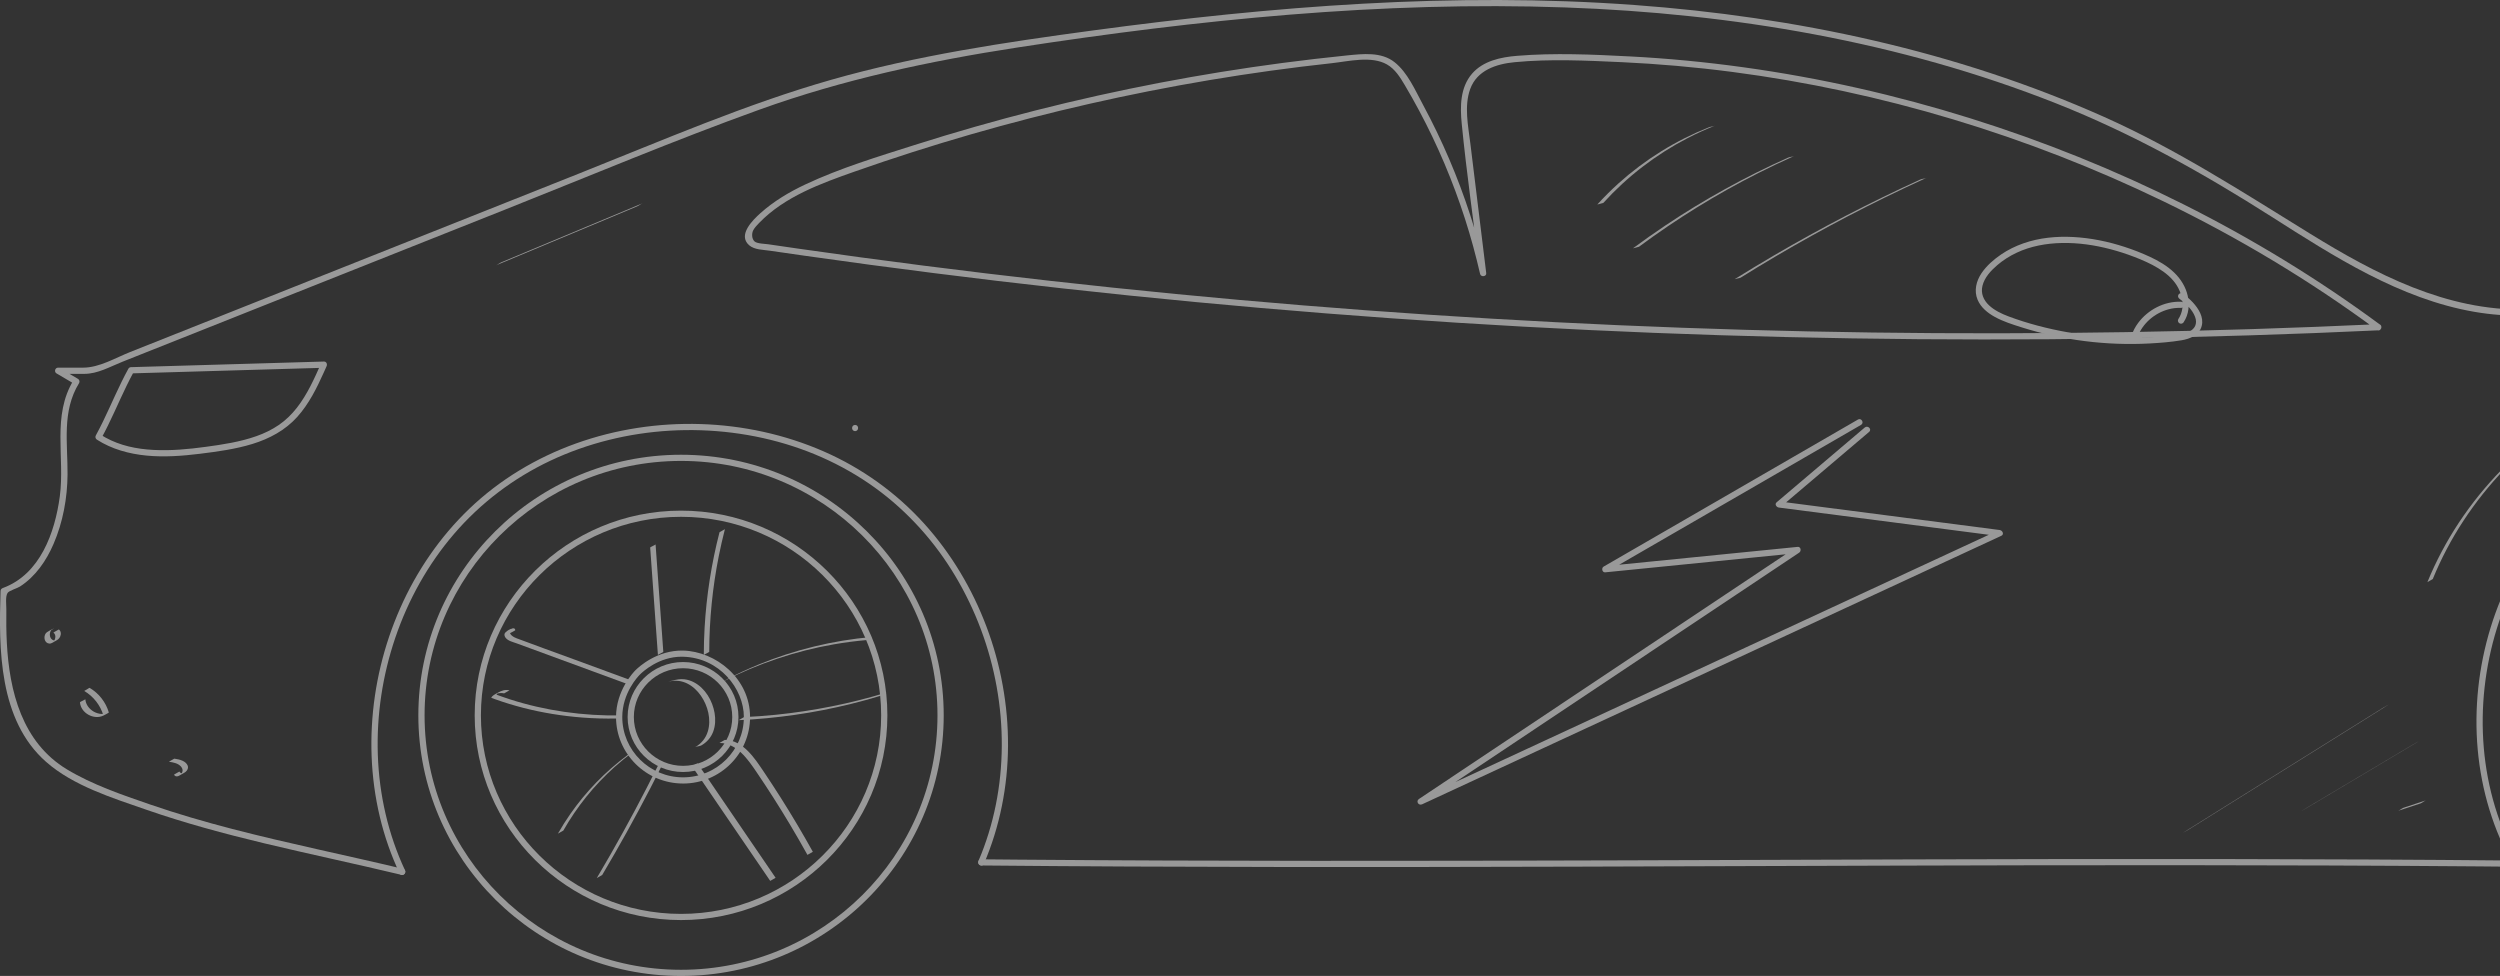 <svg xmlns="http://www.w3.org/2000/svg" width="707" height="276" viewBox="0 0 707 276" fill="none"><rect x="0" y="0" width="707" height="276" fill="#333333" stroke="none"/><g opacity="0.5" clip-path="url(#clip0_351_1225)"><path d="M192.595 276C151.632 276 118.309 242.941 118.309 202.301C118.309 161.662 151.632 128.603 192.595 128.603C233.558 128.603 266.881 161.662 266.881 202.301C266.881 242.941 233.558 276 192.595 276ZM192.595 130.348C152.605 130.348 120.068 162.628 120.068 202.301C120.068 241.975 152.605 274.255 192.595 274.255C232.585 274.255 265.122 241.975 265.122 202.301C265.122 162.628 232.585 130.348 192.595 130.348Z" fill="white"></path><path d="M114.542 246.123C109.757 235.902 107.23 224.715 106.849 213.47C106.468 202.225 108.186 190.94 111.815 180.283C115.445 169.626 121.033 159.573 128.392 151.005C135.897 142.261 145.197 135.222 155.646 130.289C166.218 125.298 177.816 122.471 189.491 121.79C201.165 121.11 213.092 122.558 224.274 126.211C235.315 129.818 245.606 135.618 254.202 143.396C262.798 151.173 269.277 160.207 274.138 170.329C278.993 180.434 282.007 191.446 282.969 202.598C283.93 213.732 282.869 225.029 279.556 235.721C278.741 238.345 277.803 240.928 276.718 243.452C276.278 244.476 277.797 245.366 278.237 244.331C282.758 233.778 285.009 222.376 285.068 210.916C285.121 199.451 283.027 187.962 278.982 177.229C274.959 166.542 269.025 156.566 261.344 148.067C253.463 139.353 243.753 132.389 232.958 127.666C221.987 122.866 210.084 120.289 198.104 119.923C186.166 119.556 174.116 121.383 162.882 125.414C151.647 129.446 141.327 135.647 132.748 143.855C124.416 151.825 117.802 161.516 113.164 172.022C108.52 182.546 105.793 193.872 105.166 205.344C104.538 216.798 106.034 228.415 109.839 239.258C110.766 241.893 111.827 244.482 113.011 247.013C113.486 248.031 115.005 247.146 114.53 246.134L114.542 246.123Z" fill="white"></path><path d="M277.478 244.756C305.383 245.023 333.288 245.146 361.193 245.181C389.649 245.221 418.099 245.169 446.556 245.087C475.018 245.006 503.48 244.895 531.942 244.808C560.287 244.721 588.637 244.657 616.982 244.674C645.092 244.692 673.203 244.785 701.307 245.018C704.714 245.047 708.12 245.076 711.527 245.111C712.659 245.122 712.659 243.377 711.527 243.366C683.622 243.098 655.717 242.976 627.812 242.941C599.356 242.9 570.906 242.953 542.449 243.034C513.987 243.115 485.525 243.226 457.063 243.313C428.718 243.4 400.368 243.464 372.023 243.447C343.913 243.43 315.802 243.336 287.698 243.104C284.291 243.075 280.884 243.046 277.478 243.011C276.346 242.999 276.346 244.744 277.478 244.756Z" fill="white"></path><path d="M712.292 243.807C706.651 233.906 703.373 222.778 702.412 211.457C701.45 200.085 702.752 188.561 706.135 177.653C709.501 166.804 714.96 156.537 722.366 147.863C729.906 139.027 739.382 132.04 750.06 127.369C760.796 122.668 772.553 120.347 784.268 120.254C796.031 120.161 807.805 122.325 818.705 126.729C829.606 131.133 839.445 137.817 847.296 146.467C855.148 155.117 860.783 165.332 864.289 176.292C867.819 187.316 869.168 199.003 868.259 210.532C867.356 221.957 864.178 233.255 858.654 243.336C857.3 245.802 855.81 248.193 854.192 250.503C853.541 251.428 855.066 252.3 855.711 251.381C862.483 241.736 866.91 230.573 868.939 219.008C870.985 207.35 870.681 195.32 868.13 183.767C865.597 172.313 860.812 161.289 853.869 151.778C846.851 142.168 837.68 134.285 827.12 128.718C816.501 123.116 804.715 119.835 792.747 118.829C780.779 117.823 768.653 119.12 757.26 122.791C745.914 126.444 735.401 132.476 726.769 140.667C718.314 148.689 711.77 158.567 707.308 169.276C702.828 180.015 700.459 191.638 700.348 203.261C700.236 214.86 702.412 226.472 707.009 237.152C708.123 239.729 709.378 242.248 710.768 244.691C711.325 245.669 712.843 244.79 712.286 243.813L712.292 243.807Z" fill="white"></path><path d="M114.011 245.721C97.927 241.864 81.702 238.589 65.689 234.43C57.849 232.394 50.068 230.137 42.41 227.495C34.459 224.756 26.115 221.917 18.903 217.56C6.278 209.927 2.643 195.524 1.933 181.772C1.769 178.619 1.746 175.46 1.793 172.301C1.81 171.155 1.458 168.625 2.168 167.647C2.631 167.013 4.871 166.374 5.657 165.867C10.06 163.017 13.092 158.573 15.138 153.843C17.8 147.683 19.055 140.83 19.102 134.146C19.161 125.304 17.454 116.299 22.368 108.335C22.614 107.933 22.456 107.381 22.052 107.142L16.88 104.1L16.434 105.729H23.822C27.675 105.729 31.099 103.704 34.641 102.296C46.702 97.503 58.764 92.704 70.819 87.91C94.942 78.318 119.059 68.725 143.182 59.138C166.989 49.673 190.666 39.691 214.777 31.006C238.414 22.495 262.812 17.265 287.621 13.449C338.77 5.579 390.722 0.267 442.544 2.1C489.911 3.775 537.371 11.768 581.524 29.255C603.05 37.777 622.945 48.9 642.406 61.291C660.109 72.564 678.632 84.513 699.717 88.178C704.514 89.01 709.357 89.365 714.224 89.26C715.356 89.237 715.356 87.491 714.224 87.515C691.884 87.986 671.836 77.515 653.36 66.125C634.203 54.31 615.574 42.221 594.928 33.013C553.15 14.386 507.742 4.741 462.193 1.413C411.068 -2.321 359.726 1.768 309.047 8.615C284.209 11.972 259.271 15.671 235.13 22.547C210.989 29.424 187.295 39.714 163.758 49.074C139.635 58.667 115.518 68.26 91.395 77.846C79.116 82.727 66.838 87.614 54.559 92.494C48.637 94.85 42.721 97.2 36.798 99.556C32.6 101.226 28.068 103.972 23.506 103.972H16.428C15.555 103.972 15.238 105.158 15.983 105.601C17.707 106.613 19.43 107.625 21.154 108.643L20.838 107.45C14.599 117.572 18.398 129.294 16.915 140.376C15.549 150.574 11.38 162.412 0.802 166.292C0.426 166.432 0.168 166.723 0.157 167.136C-0.371 183.488 -0.377 203.662 13.051 215.471C20.738 222.231 31.785 225.657 41.313 228.967C52.261 232.772 63.466 235.785 74.736 238.49C87.642 241.585 100.63 244.313 113.536 247.408C114.638 247.67 115.107 245.989 114.005 245.727L114.011 245.721Z" fill="white"></path><path d="M37.054 105.595C44.173 105.386 51.285 105.182 58.404 104.973C65.469 104.769 72.541 104.56 79.607 104.356C83.606 104.24 87.599 104.123 91.598 104.007L90.835 102.692C88.9 107.055 86.924 111.517 83.963 115.31C82.503 117.177 80.785 118.864 78.821 120.202C76.857 121.54 74.734 122.558 72.512 123.344C67.874 124.984 62.96 125.723 58.099 126.38C53.238 127.038 48.33 127.497 43.434 127.241C38.538 126.985 33.993 126.02 29.836 123.745C29.314 123.46 28.798 123.152 28.3 122.832L28.616 124.024C31.273 119.202 33.366 114.1 35.77 109.155C36.427 107.812 37.101 106.474 37.822 105.159C38.368 104.176 36.849 103.292 36.304 104.28C33.648 109.103 31.554 114.205 29.15 119.149C28.493 120.493 27.819 121.831 27.098 123.146C26.863 123.571 27.004 124.077 27.414 124.338C31.625 127.032 36.509 128.364 41.458 128.841C46.407 129.318 51.543 128.951 56.527 128.329C61.511 127.707 66.572 127.026 71.386 125.548C76.2 124.071 80.65 121.686 84.034 117.934C87.364 114.24 89.587 109.743 91.604 105.252C91.856 104.688 92.108 104.123 92.36 103.559C92.612 102.995 92.331 102.227 91.598 102.244C84.479 102.454 77.367 102.657 70.248 102.867C63.183 103.07 56.111 103.28 49.045 103.484C45.046 103.6 41.053 103.716 37.054 103.833C35.922 103.867 35.922 105.613 37.054 105.578V105.595Z" fill="white"></path><path d="M672.607 91.674C624.918 93.896 577.159 94.693 529.423 94.036C481.687 93.384 433.969 91.284 386.356 87.753C338.526 84.205 290.796 79.213 243.278 72.762C237.437 71.971 231.603 71.156 225.775 70.319C222.931 69.912 220.093 69.499 217.255 69.08C216.387 68.952 214.135 68.923 213.408 68.294C212.552 67.55 212.552 65.968 213.021 65.106C213.443 64.327 214.065 63.693 214.675 63.059C221.864 55.595 232.184 51.872 241.759 48.498C263.431 40.872 285.548 34.49 307.965 29.389C330.587 24.24 353.508 20.383 376.575 17.876C381.337 17.358 387.834 15.706 392.243 18.231C394.542 19.546 395.967 21.878 397.28 24.083C398.693 26.457 400.042 28.865 401.343 31.302C406.58 41.099 410.919 51.366 414.314 61.93C415.962 67.055 417.369 72.244 418.577 77.486C418.794 78.422 420.424 78.242 420.306 77.253C418.811 65.031 417.31 52.809 415.815 40.587C415.205 35.625 414.015 30.029 415.774 25.171C417.703 19.854 423.156 18.086 428.346 17.585C438.349 16.614 448.71 17.126 458.731 17.585C468.752 18.045 479.494 18.982 489.808 20.331C532.056 25.84 573.429 38.365 611.713 56.887C632.934 67.154 653.222 79.312 672.167 93.297C673.076 93.966 673.955 92.454 673.052 91.79C638.111 66.008 598.614 46.41 557.111 33.426C536.225 26.893 514.799 22.041 493.103 19.034C482.461 17.556 471.754 16.521 461.024 15.962C450.293 15.404 439.58 14.921 429.008 15.788C424.417 16.166 419.433 17.207 416.29 20.843C412.93 24.729 412.895 30.11 413.37 34.932C414.759 49.062 416.806 63.164 418.536 77.259L420.265 77.026C417.744 66.061 414.261 55.339 409.834 44.985C407.606 39.784 405.149 34.682 402.463 29.697C400.265 25.625 398.089 20.5 394.348 17.562C390.607 14.624 385.447 15.218 380.915 15.677C374.834 16.294 368.759 17.004 362.702 17.801C351.08 19.336 339.506 21.204 327.995 23.408C304.558 27.899 281.391 33.775 258.664 41C248.256 44.31 237.572 47.533 227.68 52.192C223.136 54.333 218.779 56.939 215.038 60.29C212.886 62.221 208.536 66.479 211.866 69.359C213.373 70.662 215.824 70.621 217.683 70.895C220.972 71.378 224.262 71.855 227.551 72.32C233.685 73.192 239.818 74.042 245.957 74.868C258.013 76.485 270.08 78.015 282.159 79.452C306.91 82.39 331.713 84.943 356.545 87.096C405.911 91.383 455.418 94.129 504.954 95.316C554.795 96.514 604.677 96.142 654.5 94.193C660.539 93.954 666.579 93.698 672.613 93.413C673.739 93.361 673.744 91.616 672.613 91.668L672.607 91.674Z" fill="white"></path><path d="M617.546 91.11C618.995 88.923 619.253 86.206 618.696 83.693C618.133 81.14 616.714 78.865 614.831 77.062C612.844 75.159 610.434 73.757 607.947 72.606C605.655 71.541 603.286 70.622 600.882 69.837C596.173 68.301 591.26 67.289 586.305 67.027C581.561 66.777 576.688 67.236 572.191 68.824C569.98 69.604 567.852 70.639 565.917 71.96C563.812 73.397 561.807 75.136 560.376 77.254C558.875 79.482 558.195 82.245 559.273 84.793C560.194 86.969 562.129 88.522 564.164 89.639C566.509 90.924 569.113 91.75 571.657 92.553C574.566 93.472 577.521 94.257 580.5 94.903C586.492 96.212 592.614 96.986 598.747 97.207C601.797 97.317 604.857 97.294 607.906 97.131C610.956 96.968 613.946 96.724 616.919 96.235C619.352 95.834 621.991 94.764 622.653 92.146C623.281 89.674 621.739 87.265 620.126 85.514C619.264 84.583 618.297 83.763 617.271 83.013C616.889 82.734 616.291 82.949 616.069 83.327C615.805 83.769 615.998 84.24 616.385 84.519C618.115 85.782 620.032 87.591 620.76 89.592C620.947 90.11 621.029 90.47 621.035 90.948C621.035 91.372 620.965 91.791 620.801 92.146C620.367 93.071 619.563 93.664 618.643 94.007C617.54 94.415 616.362 94.577 615.201 94.729C613.741 94.915 612.281 95.066 610.815 95.188C607.906 95.427 604.986 95.543 602.072 95.531C596.267 95.508 590.468 94.99 584.757 93.972C579.046 92.954 573.393 91.494 567.981 89.464C566.046 88.737 563.988 87.754 562.481 86.329C560.933 84.863 560.106 82.954 560.646 80.802C561.238 78.429 563.026 76.532 564.838 74.973C566.462 73.583 568.333 72.396 570.315 71.466C574.255 69.61 578.711 68.807 583.08 68.72C587.759 68.627 592.327 69.29 596.848 70.477C599.129 71.076 601.374 71.803 603.579 72.652C605.895 73.542 608.194 74.543 610.316 75.834C612.398 77.097 614.368 78.708 615.641 80.79C616.819 82.722 617.464 85.06 617.159 87.271C617.013 88.324 616.631 89.336 616.033 90.238C615.775 90.633 615.951 91.203 616.35 91.43C616.778 91.68 617.294 91.512 617.552 91.116L617.546 91.11Z" fill="white"></path><path d="M616.796 85.328C612.035 85.165 607.432 87.591 604.64 91.361C603.849 92.425 603.239 93.612 602.793 94.857C602.635 95.299 602.975 95.811 603.409 95.933C603.896 96.067 604.33 95.77 604.494 95.322C605.872 91.465 609.378 88.475 613.36 87.445C614.521 87.143 615.588 87.032 616.802 87.073C617.933 87.114 617.933 85.369 616.802 85.328H616.796Z" fill="white"></path><path d="M192.597 260.195C160.417 260.195 134.242 234.227 134.242 202.302C134.242 170.376 160.417 144.408 192.597 144.408C224.777 144.408 250.952 170.376 250.952 202.302C250.952 234.227 224.777 260.195 192.597 260.195ZM192.597 146.153C161.391 146.153 136.001 171.342 136.001 202.302C136.001 233.261 161.391 258.45 192.597 258.45C223.803 258.45 249.193 233.261 249.193 202.302C249.193 171.342 223.803 146.153 192.597 146.153Z" fill="white"></path><path d="M187.583 184.344C187.014 176.438 186.445 168.532 185.877 160.627C185.718 158.41 185.56 156.194 185.396 153.972C185.396 154.024 184.704 154.361 184.628 154.402C184.545 154.449 183.865 154.757 183.871 154.844C184.44 162.75 185.009 170.656 185.577 178.561C185.736 180.778 185.894 182.994 186.058 185.216C186.058 185.164 186.75 184.826 186.826 184.786C186.908 184.739 187.589 184.431 187.583 184.344Z" fill="white"></path><path d="M200.571 184.349C200.595 175.24 201.498 166.141 203.28 157.206C203.785 154.676 204.365 152.157 205.004 149.655C205.004 149.667 204.758 149.789 204.776 149.777C204.594 149.876 204.418 149.981 204.236 150.086C204.054 150.19 203.879 150.289 203.697 150.394C203.656 150.417 203.486 150.487 203.474 150.528C201.205 159.353 199.786 168.393 199.264 177.485C199.117 180.062 199.041 182.645 199.035 185.228C199.035 185.164 199.721 184.844 199.803 184.797C199.985 184.693 200.161 184.594 200.343 184.489C200.372 184.472 200.566 184.384 200.566 184.355L200.571 184.349Z" fill="white"></path><path d="M204.52 192.709C209.468 190.178 214.599 188.014 219.876 186.252C225.154 184.489 230.402 183.163 235.802 182.22C238.845 181.691 241.912 181.29 244.996 181.016C245.049 181.016 245.196 180.911 245.225 180.894C245.407 180.795 245.583 180.69 245.764 180.586C245.946 180.481 246.122 180.382 246.304 180.277C246.357 180.248 246.468 180.149 246.527 180.144C241.027 180.626 235.567 181.528 230.208 182.837C224.849 184.146 219.554 185.868 214.435 187.968C211.568 189.149 208.753 190.446 205.991 191.86C205.522 192.098 204.895 192.517 204.525 192.703L204.52 192.709Z" fill="white"></path><path d="M208.91 203.668C214.246 203.424 219.564 202.918 224.848 202.155C230.131 201.393 235.379 200.37 240.556 199.096C243.465 198.38 246.355 197.583 249.217 196.71C249.481 196.629 249.744 196.42 249.985 196.28C250.225 196.14 250.483 195.914 250.741 195.838C245.64 197.397 240.457 198.706 235.226 199.753C229.996 200.8 224.707 201.603 219.394 202.138C216.41 202.44 213.419 202.656 210.429 202.795C210.382 202.795 210.224 202.906 210.2 202.918C210.018 203.016 209.842 203.121 209.661 203.226C209.479 203.331 209.303 203.429 209.121 203.534C209.068 203.563 208.957 203.662 208.898 203.668H208.91Z" fill="white"></path><path d="M203.473 210.114C208.339 210.125 211.5 214.739 213.928 218.316C217.229 223.179 220.395 228.141 223.409 233.185C225.104 236.018 226.745 238.874 228.346 241.76C228.346 241.76 229.882 240.91 229.871 240.887C227.021 235.75 224.019 230.689 220.876 225.722C219.31 223.249 217.71 220.794 216.074 218.368C214.684 216.309 213.312 214.209 211.547 212.435C209.782 210.661 207.577 209.241 204.991 209.241C204.944 209.241 204.78 209.358 204.763 209.363C204.581 209.462 204.405 209.567 204.223 209.672C204.041 209.776 203.866 209.875 203.684 209.98C203.637 210.009 203.514 210.114 203.461 210.114H203.473Z" fill="white"></path><path d="M195.715 216.728C198.588 220.939 201.467 225.157 204.34 229.369C207.213 233.58 210.092 237.798 212.966 242.01C214.584 244.377 216.197 246.745 217.815 249.112C217.844 249.159 219.322 248.217 219.339 248.24C216.466 244.028 213.587 239.811 210.714 235.599C207.841 231.387 204.962 227.17 202.089 222.958L197.239 215.855C197.21 215.809 195.732 216.751 195.715 216.728Z" fill="white"></path><path d="M185.989 216.699C181.808 225.081 177.399 233.348 172.749 241.48C171.441 243.772 170.116 246.047 168.773 248.316C168.791 248.286 168.996 248.193 169.002 248.193C169.184 248.094 169.36 247.99 169.542 247.885C169.723 247.78 169.899 247.681 170.081 247.577C170.134 247.548 170.269 247.495 170.304 247.443C175.077 239.38 179.627 231.19 183.937 222.871C185.151 220.532 186.347 218.182 187.519 215.82C187.508 215.844 187.285 215.948 187.291 215.942C187.109 216.041 186.933 216.146 186.751 216.251C186.57 216.355 186.394 216.454 186.212 216.559C186.159 216.588 186.018 216.641 185.989 216.693V216.699Z" fill="white"></path><path d="M177.352 213.628C171.125 218.258 165.672 223.883 161.251 230.242C160.013 232.022 158.858 233.86 157.785 235.745C157.803 235.716 158.014 235.623 158.014 235.623C158.196 235.524 158.372 235.419 158.553 235.314C158.735 235.21 158.911 235.111 159.093 235.006C159.146 234.977 159.286 234.925 159.316 234.872C163.133 228.147 168.052 222.051 173.828 216.879C175.446 215.431 177.135 214.058 178.877 212.761C178.413 213.104 177.821 213.284 177.352 213.633V213.628Z" fill="white"></path><path d="M175.855 202.319C170.431 202.423 164.995 202.092 159.624 201.318C154.371 200.562 149.175 199.381 144.127 197.746C143.417 197.519 142.714 197.281 142.01 197.031C141.682 196.914 141.353 196.798 141.025 196.676C140.867 196.618 140.685 196.577 140.538 196.496C140.345 196.391 140.433 196.496 140.456 196.379C140.468 196.321 140.538 196.251 140.573 196.205C140.831 195.873 141.693 195.384 140.509 196.059L139.899 196.408C139.964 196.373 140.028 196.344 140.099 196.315C140.175 196.28 140.257 196.251 140.339 196.222C140.468 196.176 140.603 196.135 140.744 196.106C141.342 195.966 141.957 195.955 142.555 196.088C142.585 196.094 142.79 195.96 142.784 195.966C142.966 195.867 143.142 195.763 143.323 195.658C143.505 195.553 143.681 195.454 143.863 195.35C143.898 195.326 144.051 195.21 144.086 195.216C142.913 194.954 141.863 195.286 140.849 195.862C140.304 196.17 139.653 196.461 139.207 196.92C139.137 196.99 139.072 197.071 139.014 197.153C138.896 197.322 138.885 197.322 139.09 197.397C139.418 197.519 139.741 197.636 140.069 197.758C142.661 198.689 145.3 199.491 147.973 200.178C153.432 201.58 159.026 202.482 164.65 202.918C167.875 203.168 171.111 203.261 174.348 203.197C174.395 203.197 174.559 203.087 174.577 203.075C174.758 202.976 174.934 202.871 175.116 202.767C175.298 202.662 175.474 202.563 175.656 202.458C175.702 202.429 175.826 202.324 175.878 202.324L175.855 202.319Z" fill="white"></path><path d="M178.877 192.552C173.4 190.539 167.917 188.526 162.441 186.513C156.964 184.501 151.529 182.558 146.099 180.51C145.284 180.202 143.965 179.515 144.199 178.427C144.24 178.241 144.346 178.107 144.475 177.968C144.944 177.467 142.716 178.753 143.378 178.596C143.466 178.573 143.548 178.555 143.636 178.549C143.994 178.544 144.187 178.776 144.17 179.125C144.17 179.056 144.85 178.747 144.938 178.695C145.12 178.59 145.296 178.491 145.477 178.387C145.507 178.369 145.694 178.282 145.7 178.253C145.718 177.933 145.554 177.694 145.219 177.677C144.78 177.654 144.346 178.003 143.988 178.206C143.583 178.439 142.938 178.677 142.727 179.143C142.551 179.538 142.727 180.021 142.979 180.353C143.66 181.26 145.049 181.551 146.058 181.924L150.373 183.506C156.126 185.617 161.878 187.729 167.63 189.847C170.873 191.039 174.115 192.226 177.358 193.418C177.381 193.424 177.598 193.285 177.587 193.296C177.768 193.197 177.944 193.093 178.126 192.988C178.308 192.883 178.484 192.784 178.666 192.68C178.695 192.662 178.865 192.54 178.888 192.546L178.877 192.552Z" fill="white"></path><path d="M15.098 178.881C15.591 179.242 15.738 179.841 15.626 180.417C15.568 180.708 15.45 180.993 15.286 181.237C15.204 181.359 15.11 181.47 15.011 181.569C14.964 181.615 14.911 181.662 14.858 181.703C14.829 181.726 14.8 181.743 14.776 181.761C14.747 181.784 16.177 180.97 16.084 181.01C16.06 181.022 16.031 181.034 16.007 181.045C15.48 181.255 14.87 181.098 14.506 180.667C14.143 180.237 14.037 179.655 14.113 179.12C14.155 178.817 14.26 178.521 14.436 178.276C14.524 178.154 14.623 178.044 14.747 177.956C14.758 177.945 14.77 177.939 14.782 177.927C14.975 177.782 13.304 178.753 13.421 178.707C13.457 178.689 13.486 178.672 13.521 178.66C13.597 178.631 13.68 178.608 13.762 178.59C13.826 178.579 13.943 178.491 13.99 178.468C14.172 178.369 14.348 178.265 14.53 178.16C14.711 178.055 14.887 177.956 15.069 177.852C15.128 177.817 15.222 177.729 15.292 177.718C15.128 177.753 14.975 177.817 14.829 177.898C14.489 178.084 14.149 178.282 13.809 178.474C13.627 178.579 13.439 178.678 13.263 178.8C13.017 178.974 12.841 179.219 12.73 179.492C12.501 180.062 12.518 180.76 12.823 181.295C13.128 181.831 13.791 182.151 14.418 181.947C14.782 181.831 15.116 181.592 15.444 181.406C15.773 181.22 16.136 181.045 16.435 180.801C16.693 180.591 16.887 180.312 17.022 180.016C17.321 179.335 17.28 178.48 16.641 178.009C16.629 178.003 16.389 178.148 16.412 178.131C16.23 178.23 16.054 178.334 15.873 178.439C15.691 178.544 15.515 178.643 15.333 178.747C15.31 178.759 15.122 178.887 15.11 178.881H15.098Z" fill="white"></path><path d="M22.617 198.625C22.846 201.661 26.558 203.703 29.284 202.348C29.425 202.278 30.803 201.568 30.779 201.487C29.929 198.584 27.971 196.071 25.35 194.529C25.279 194.488 24.669 194.907 24.582 194.96C24.4 195.064 24.224 195.163 24.042 195.268C24.019 195.285 23.837 195.408 23.819 195.402C26.434 196.943 28.399 199.456 29.249 202.359L30.744 201.498C28.035 202.848 24.359 200.725 24.13 197.746C24.13 197.798 23.438 198.136 23.362 198.177C23.28 198.223 22.6 198.537 22.605 198.619L22.617 198.625Z" fill="white"></path><path d="M49.212 219.073C49.441 219.532 49.904 219.66 50.373 219.497C50.502 219.451 50.619 219.393 50.742 219.323C51.217 219.061 51.692 218.793 52.161 218.508C52.39 218.369 52.601 218.206 52.771 217.997C53.111 217.583 53.293 217.031 53.082 216.519C52.824 215.891 52.273 215.449 51.669 215.164C50.93 214.814 50.103 214.663 49.3 214.547C49.265 214.547 49.071 214.669 49.071 214.669C48.889 214.768 48.714 214.873 48.532 214.977C48.35 215.082 48.174 215.181 47.992 215.286C47.951 215.309 47.811 215.425 47.77 215.419C48.989 215.594 50.478 215.856 51.276 216.903C51.61 217.345 51.757 217.851 51.54 218.375C51.446 218.602 51.311 218.805 51.141 218.98C51.059 219.061 50.977 219.143 50.883 219.212C50.865 219.23 50.842 219.241 50.825 219.259L50.789 219.282C50.543 219.439 50.754 219.317 51.428 218.916L52.097 218.532C52.097 218.532 52.05 218.555 52.026 218.567C51.997 218.584 51.962 218.596 51.927 218.607C51.452 218.788 50.965 218.665 50.736 218.194C50.748 218.218 49.188 219.02 49.212 219.067V219.073Z" fill="white"></path><path d="M241.821 121.918C242.953 121.918 242.953 120.173 241.821 120.173C240.69 120.173 240.69 121.918 241.821 121.918Z" fill="white"></path><path d="M483.257 36.008C478.572 37.87 474.051 40.145 469.771 42.803C465.49 45.462 461.45 48.498 457.715 51.861C455.616 53.751 453.617 55.746 451.723 57.829C451.74 57.806 451.981 57.765 451.975 57.771C452.174 57.718 452.374 57.666 452.579 57.614C452.784 57.561 452.977 57.509 453.177 57.451C453.235 57.433 453.388 57.422 453.423 57.381C456.801 53.658 460.512 50.237 464.505 47.172C468.499 44.106 472.761 41.389 477.235 39.074C479.745 37.771 482.325 36.602 484.952 35.555C484.412 35.77 483.797 35.793 483.251 36.008H483.257Z" fill="white"></path><path d="M505.663 44.584C499.606 47.289 493.666 50.25 487.861 53.461C482.056 56.672 476.432 60.104 470.944 63.781C467.848 65.857 464.805 68.004 461.809 70.22C461.844 70.191 462.037 70.168 462.061 70.162C462.26 70.11 462.459 70.058 462.665 70.005C462.87 69.953 463.063 69.9 463.263 69.842C463.333 69.825 463.45 69.813 463.509 69.772C468.833 65.828 474.322 62.105 479.962 58.621C485.603 55.136 491.355 51.919 497.254 48.941C500.585 47.26 503.951 45.654 507.357 44.136C506.83 44.368 506.19 44.351 505.657 44.59L505.663 44.584Z" fill="white"></path><path d="M543.062 50.767C535.99 53.99 529.006 57.387 522.111 60.965C515.215 64.543 508.413 68.295 501.711 72.216C497.964 74.409 494.247 76.66 490.559 78.958C490.606 78.929 490.77 78.905 490.811 78.9C491.01 78.847 491.209 78.795 491.415 78.743C491.667 78.673 492.036 78.649 492.265 78.51C498.85 74.397 505.54 70.453 512.33 66.683C519.12 62.914 526.004 59.313 532.976 55.892C536.881 53.978 540.81 52.123 544.762 50.319C544.24 50.558 543.589 50.529 543.062 50.773V50.767Z" fill="white"></path><path d="M193.166 221.579C182.717 221.579 174.215 213.144 174.215 202.778C174.215 195.268 179.129 190.12 179.691 189.561C180.653 188.595 185.819 183.825 193.19 183.982C202.331 184.203 212.117 191.812 212.117 202.784C212.117 213.15 203.615 221.585 193.166 221.585V221.579ZM192.785 185.716C186.329 185.716 181.802 189.928 180.946 190.783C180.436 191.295 175.98 195.96 175.98 202.778C175.98 212.184 183.69 219.834 193.172 219.834C202.653 219.834 210.364 212.184 210.364 202.778C210.364 194.744 203.445 185.972 193.149 185.722C193.025 185.722 192.908 185.722 192.785 185.722V185.716Z" fill="white"></path><path d="M193.166 218.322C184.523 218.322 177.492 211.347 177.492 202.772C177.492 194.198 184.523 187.223 193.166 187.223C201.809 187.223 208.839 194.198 208.839 202.772C208.839 211.347 201.809 218.322 193.166 218.322ZM193.166 188.974C185.496 188.974 179.251 195.163 179.251 202.778C179.251 210.393 185.49 216.582 193.166 216.582C200.841 216.582 207.08 210.393 207.08 202.778C207.08 195.163 200.841 188.974 193.166 188.974Z" fill="white"></path><path d="M198.298 210.823C199.869 209.951 201.065 208.584 201.693 206.902C202.32 205.221 202.379 203.406 202.091 201.667C201.505 198.188 199.447 194.622 196.228 192.941C195.377 192.493 194.445 192.202 193.484 192.097C192.334 191.975 191.255 192.19 190.147 192.481C189.813 192.569 189.42 192.621 189.103 192.766C189.021 192.807 189.203 192.749 189.191 192.749C189.361 192.714 189.531 192.662 189.701 192.615C188.91 192.825 189.725 192.627 189.942 192.592C190.176 192.557 190.411 192.534 190.651 192.522C191.085 192.499 191.525 192.516 191.959 192.569C192.792 192.673 193.601 192.929 194.357 193.302C195.929 194.075 197.225 195.326 198.215 196.751C200.192 199.602 201.194 203.464 200.174 206.844C199.605 208.735 198.344 210.305 196.609 211.271C196.832 211.149 197.207 211.12 197.459 211.056C197.723 210.986 198.069 210.957 198.309 210.823H198.298Z" fill="white"></path><path d="M525.421 118.655C506.716 129.469 488.017 140.283 469.312 151.097C464.047 154.14 458.787 157.182 453.521 160.225C452.812 160.632 453.064 161.941 453.967 161.854C468.087 160.44 482.206 159.032 496.326 157.619C500.343 157.217 504.365 156.816 508.382 156.414L507.936 154.786C494.051 164.052 480.166 173.314 466.281 182.58C452.396 191.847 438.511 201.108 424.625 210.375C416.844 215.564 409.063 220.759 401.288 225.948C400.338 226.582 401.153 227.926 402.174 227.455C412.857 222.504 423.541 217.548 434.224 212.598C444.908 207.647 455.492 202.737 466.122 197.81C476.753 192.883 487.39 187.95 498.021 183.023C508.704 178.072 519.388 173.116 530.071 168.165C540.702 163.238 551.339 158.305 561.969 153.378C563.306 152.761 564.637 152.139 565.974 151.522C566.865 151.109 566.285 149.992 565.529 149.893C549.292 147.787 533.05 145.682 516.814 143.576C512.228 142.982 507.643 142.389 503.057 141.79L503.679 143.279C511.982 136.229 520.291 129.178 528.594 122.133C529.456 121.4 528.207 120.173 527.35 120.9C519.048 127.951 510.739 135.001 502.436 142.046C501.785 142.598 502.389 143.448 503.057 143.535C519.294 145.641 535.536 147.747 551.773 149.853L565.529 151.638C565.382 151.097 565.235 150.556 565.083 150.01C554.399 154.96 543.716 159.916 533.032 164.867C522.402 169.794 511.765 174.727 501.134 179.654C490.503 184.582 479.867 189.515 469.236 194.442C458.605 199.369 447.869 204.349 437.185 209.299C426.555 214.226 415.918 219.159 405.287 224.087L401.282 225.942L402.168 227.449C416.053 218.182 429.938 208.921 443.823 199.654C457.708 190.387 471.593 181.126 485.478 171.859C493.259 166.67 501.04 161.475 508.816 156.286C509.472 155.85 509.314 154.565 508.37 154.658C494.25 156.071 480.131 157.479 466.011 158.893C461.994 159.294 457.972 159.695 453.955 160.097L454.401 161.726C473.106 150.911 491.805 140.097 510.51 129.283C515.776 126.24 521.035 123.198 526.301 120.155C527.28 119.591 526.395 118.079 525.415 118.649L525.421 118.655Z" fill="white"></path><path d="M687.991 163.744C690.343 157.974 693.269 152.441 696.693 147.229C700.117 142.017 704.028 137.119 708.356 132.616C712.66 128.131 717.368 124.03 722.405 120.377C727.418 116.741 732.561 113.693 738.172 111.098C743.854 108.469 749.788 106.369 755.869 104.862C756.608 104.682 757.352 104.507 758.091 104.338C758.343 104.28 758.636 104.036 758.859 103.908C759.041 103.803 759.217 103.704 759.399 103.6C759.457 103.565 759.551 103.483 759.621 103.466C753.324 104.868 747.179 106.904 741.28 109.51C735.27 112.168 729.477 115.397 724.023 119.056C718.711 122.622 713.733 126.671 709.165 131.139C704.58 135.624 700.416 140.522 696.752 145.775C693.104 151.01 689.956 156.589 687.399 162.424C687.083 163.151 686.772 163.884 686.473 164.617C686.479 164.599 686.713 164.489 686.701 164.495C686.883 164.396 687.059 164.291 687.241 164.186C687.423 164.082 687.598 163.983 687.78 163.878C687.827 163.849 687.98 163.791 688.003 163.744H687.991Z" fill="white"></path><path d="M140.27 75.037C145.465 72.867 150.654 70.697 155.849 68.528C161.044 66.358 166.234 64.188 171.429 62.018C174.349 60.796 177.275 59.575 180.195 58.353C180.734 58.126 181.186 57.702 181.72 57.48C176.524 59.65 171.335 61.82 166.14 63.99C160.945 66.16 155.755 68.33 150.56 70.499C147.64 71.721 144.714 72.943 141.794 74.164C141.255 74.391 140.803 74.816 140.27 75.037Z" fill="white"></path><path d="M674.029 200.102C666.635 204.721 659.247 209.334 651.853 213.953C644.483 218.555 637.112 223.162 629.741 227.763C625.59 230.358 621.444 232.947 617.293 235.541C617.651 235.32 618.313 234.983 618.765 234.703C626.159 230.084 633.547 225.471 640.941 220.852C648.312 216.251 655.682 211.644 663.053 207.042C667.204 204.448 671.35 201.859 675.501 199.265C675.144 199.486 674.481 199.823 674.029 200.102Z" fill="white"></path><path d="M682.513 210.48C674.31 215.367 666.107 220.247 657.898 225.134C655.593 226.507 653.295 227.874 650.99 229.247C650.703 229.415 651.242 229.113 651.272 229.101C651.618 228.903 651.969 228.706 652.31 228.502C660.513 223.616 668.716 218.735 676.925 213.848C679.23 212.476 681.528 211.108 683.832 209.736C684.12 209.567 683.58 209.869 683.551 209.881C683.205 210.079 682.853 210.277 682.513 210.48Z" fill="white"></path><path d="M686.035 226.344C683.936 227.036 681.831 227.734 679.732 228.426C679.468 228.514 679.204 228.717 678.963 228.857C678.723 228.996 678.465 229.217 678.207 229.299C680.306 228.607 682.411 227.909 684.51 227.216C684.774 227.129 685.038 226.925 685.279 226.786C685.519 226.646 685.777 226.425 686.035 226.344Z" fill="white"></path></g><defs><clipPath id="clip0_351_1225"><rect width="707" height="276" fill="white"></rect></clipPath></defs></svg>